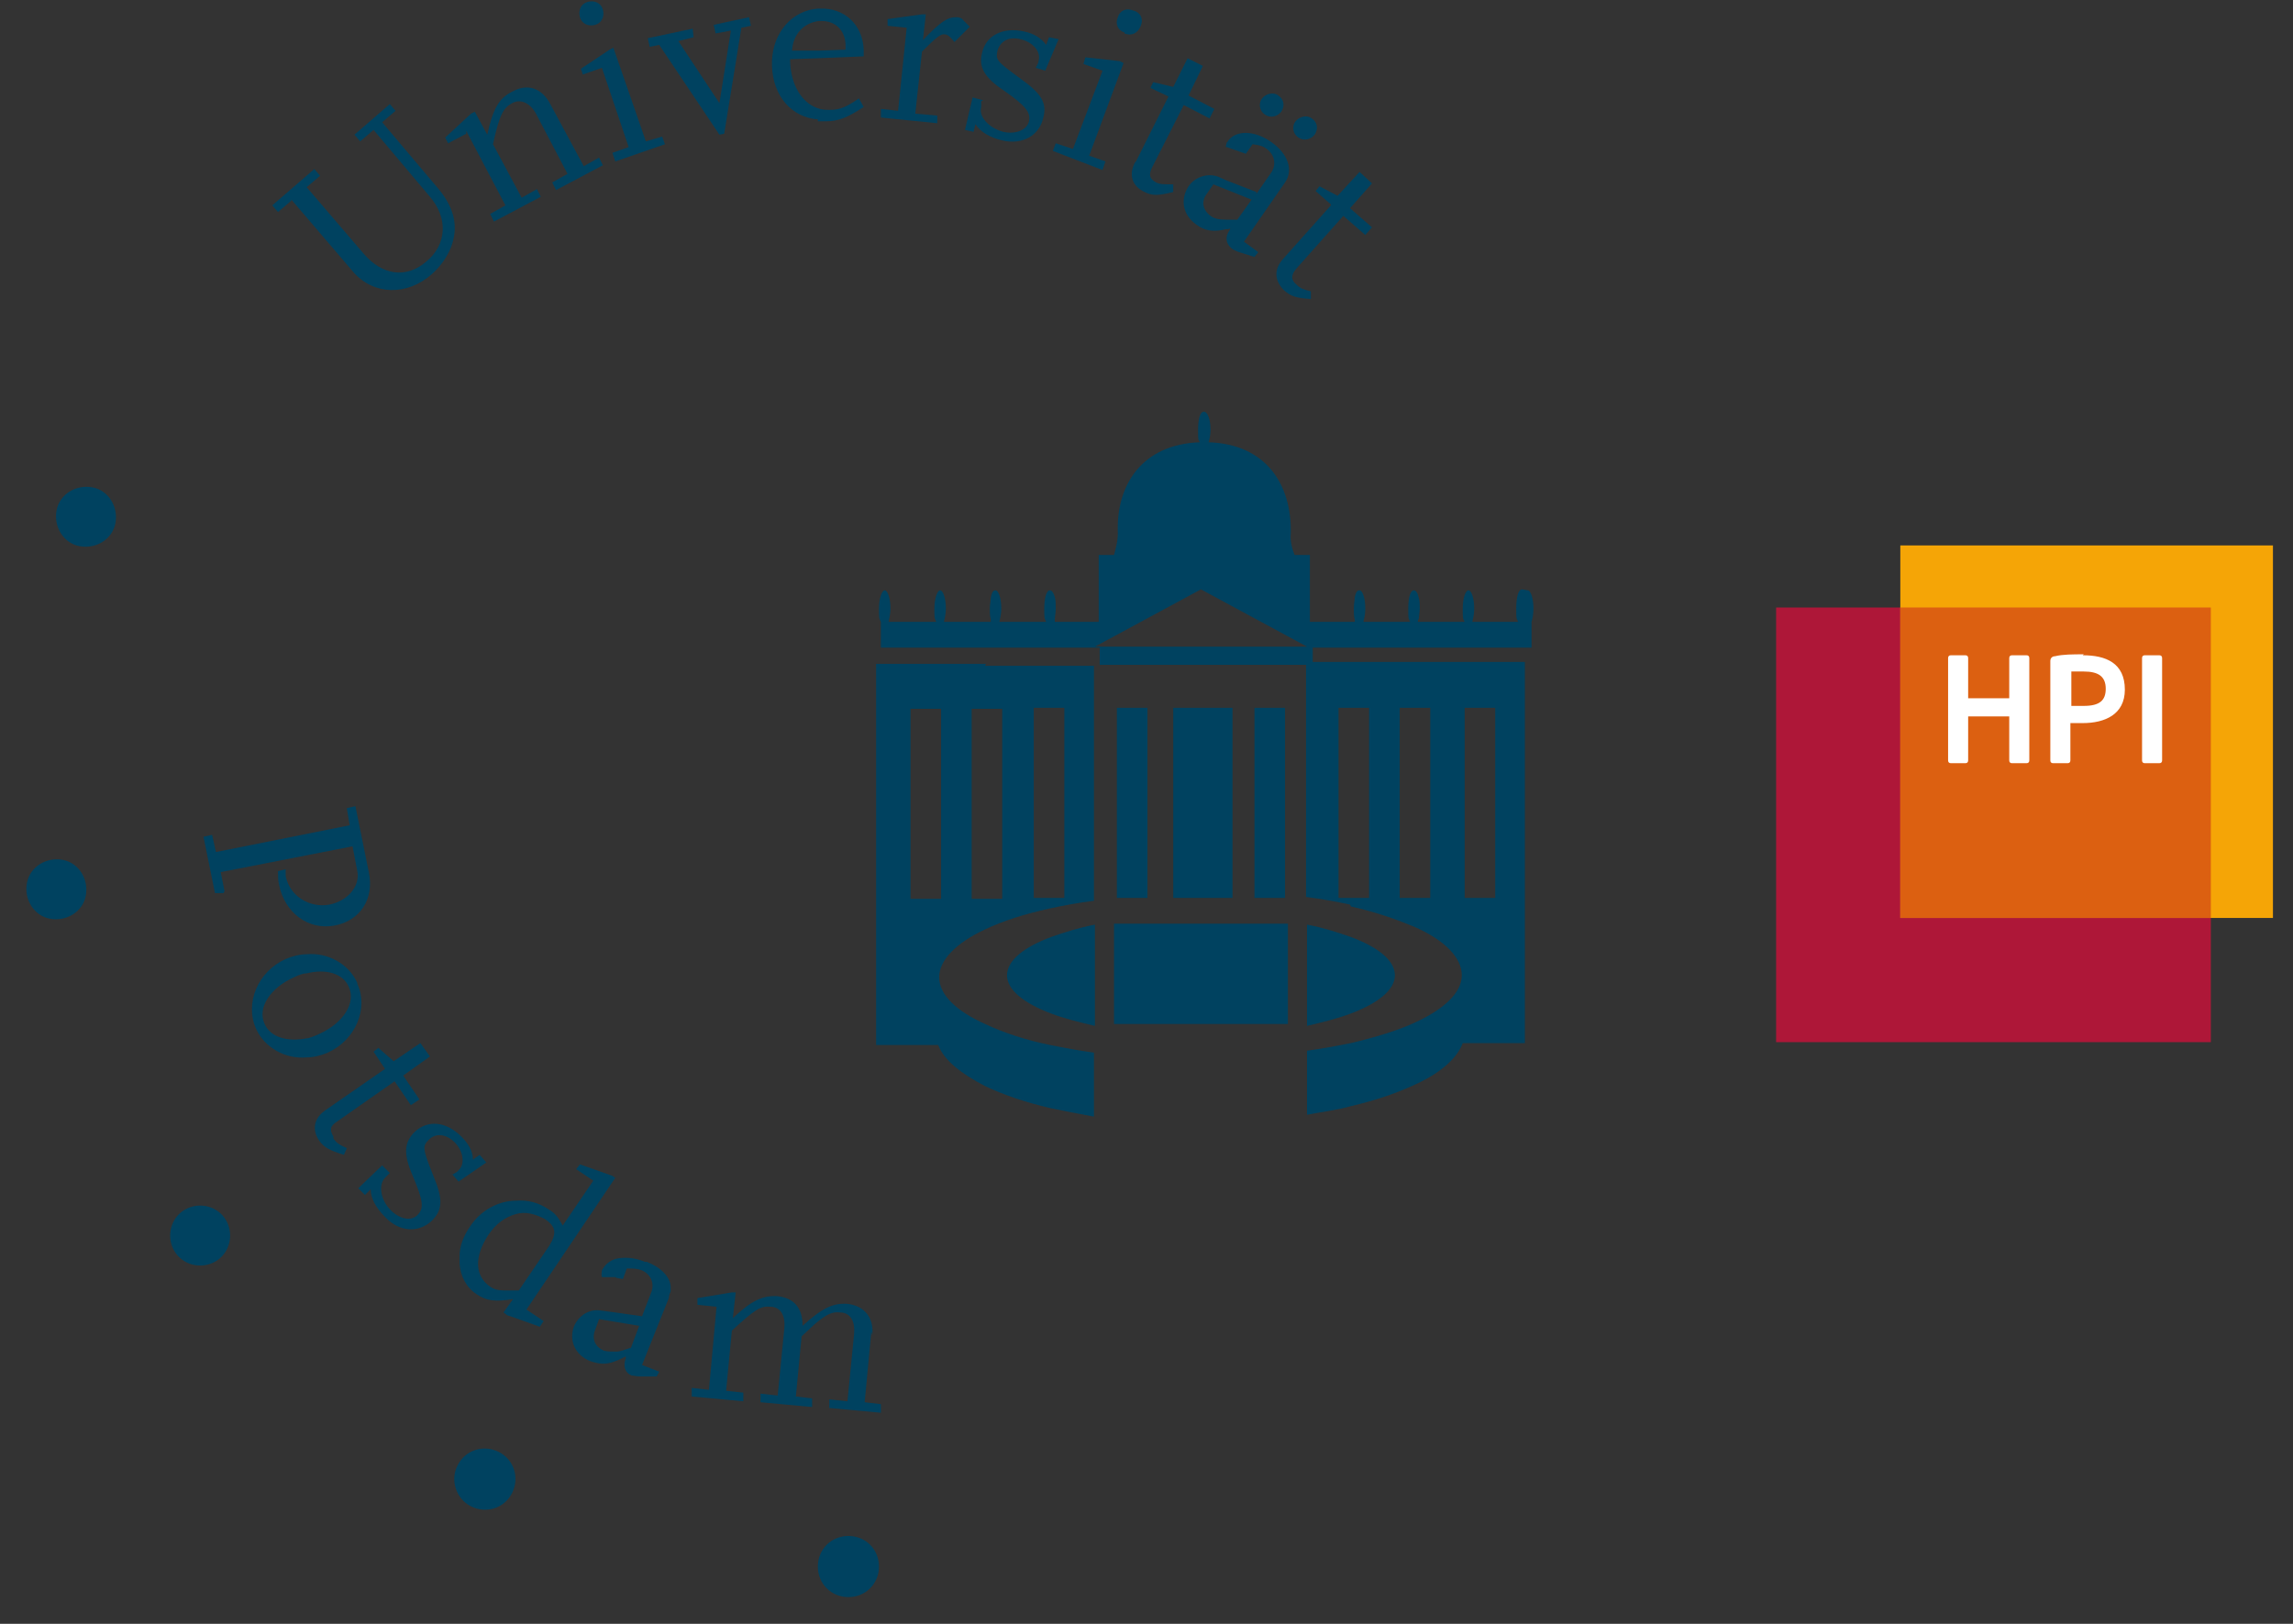 <?xml version="1.0" encoding="UTF-8"?>
<svg xmlns="http://www.w3.org/2000/svg" version="1.1" viewBox="0 0 240 170">
  <rect x="0" y="0" width="240" height="170" fill="#333333" stroke="none"/>
  <!-- Generator: Adobe Illustrator 29.3.1, SVG Export Plug-In . SVG Version: 2.1.0 Build 151)  -->
  <defs>
    <style>
      .st0 {
        fill: #fff;
      }

      .st1 {
        fill: #ae1738;
      }

      .st2 {
        fill: #dc6011;
      }

      .st3 {
        fill: #f5a506;
      }

      .st4 {
        fill: #004260;
      }
    </style>
  </defs>
  <g id="Uni">
    <g>
      <path class="st4" d="M10,51.1c-1.7-.5-3.5.4-4,2-.5,1.7.4,3.5,2,4,1.7.5,3.5-.4,4-2,.5-1.7-.4-3.5-2-4Z"/>
      <path class="st4" d="M19.1,126.8c-1.4,1-1.7,3-.7,4.4,1,1.4,3,1.7,4.4.7,1.4-1,1.7-3,.7-4.4-1-1.4-3-1.7-4.4-.7Z"/>
      <path class="st4" d="M52.2,152c-1.6-.8-3.5-.2-4.3,1.4-.8,1.5-.2,3.5,1.4,4.3,1.6.8,3.5.2,4.3-1.4.8-1.6.2-3.5-1.4-4.3Z"/>
      <path class="st4" d="M88.8,160.8c-1.8,0-3.2,1.4-3.2,3.2s1.4,3.2,3.2,3.2,3.2-1.4,3.2-3.2-1.4-3.2-3.2-3.2Z"/>
      <path class="st4" d="M30.5,20.9l6.5,7.6c2.1,2.4,5.6,2.5,8.2.2.9-.8,1.6-1.8,2-2.8.8-2.1.4-4-1.2-6l-6-7.1,1.4-1.2-.6-.7-3.7,3.2.6.7,1.4-1.2,5.9,7c1.9,2.2,1.8,5-.4,6.8-2.1,1.8-4.6,1.4-6.5-.8l-6-7,1.4-1.2-.6-.7-4.4,3.8.6.7,1.4-1.2Z"/>
      <path class="st4" d="M48.8,13.7l4.1,7.8-1.6.9.4.8,4.9-2.6-.4-.8-1.6.9-3-5.6c.7-3.2,1.1-3.8,2-4.3.9-.5,1.9,0,2.5,1.1l3.3,6.3-1.6.9.4.8,4.9-2.6-.4-.8-1.6.9-3.5-6.5c-.9-1.7-2.4-2.2-4-1.3-1.4.7-2,1.8-2.6,4.5l-1.3-2.4-.4.2-2.7,2.5.3.6,1.9-1Z"/>
      <polygon class="st4" points="61 7.8 63 7.1 65.8 15.4 64.1 16 64.4 16.9 69.6 15.1 69.3 14.3 67.6 14.8 64.2 5 63.8 5.2 60.8 7.2 61 7.8"/>
      <path class="st4" d="M62.3,2.6c.7-.2,1-.9.8-1.6-.2-.7-.9-1-1.6-.8-.7.2-1,.9-.8,1.6.2.7.9,1,1.6.8Z"/>
      <polygon class="st4" points="69 4.7 75.3 14.1 75.8 14 77.6 2.9 78.6 2.7 78.4 1.8 74.7 2.6 74.9 3.5 76.5 3.2 75.3 10.8 71 4.3 72.6 3.9 72.5 3 67.8 4 68 4.9 69 4.7"/>
      <path class="st4" d="M85.6,12.7c.3,0,.5,0,.8,0,1.4,0,2.3-.4,4-1.5l-.5-.9c-1.3.9-2,1.2-3,1.2-.5,0-.9,0-1.4-.2-1.6-.6-2.7-2.4-2.8-4.8v-.3s2.8-.1,2.8-.1l4.9-.2v-.7c-.1-2.6-2-4.4-4.6-4.3,0,0-.1,0-.2,0-2.7.2-4.7,2.5-4.8,5.5v.5h0c.1,3.2,2.1,5.4,4.8,5.6ZM85.7,2.2c.1,0,.2,0,.3,0,1.4,0,2.4.9,2.5,2.4v.6s-2.8.1-2.8.1h-2.8c.1-1.7,1.2-2.9,2.8-3.1Z"/>
      <path class="st4" d="M98.1,12.1l-2.3-.2.7-6.5c1.5-1.5,2-1.9,2.4-1.8.3,0,.6.3,1,.8l1.6-1.6-.7-.7c-.1-.2-.4-.3-.7-.3-.9,0-1.6.4-3.5,2.4l.3-2.7h-.4s-3.6.5-3.6.5v.7c0,0,2,.2,2,.2l-.9,8.7-1.8-.2v.9c-.1,0,5.9.6,5.9.6v-.9Z"/>
      <path class="st4" d="M102.9,10.5l-1.1-.3-.8,3.4.9.2.2-.8c.5.8,1.5,1.4,2.8,1.7,2.1.5,3.9-.5,4.3-2.4.4-1.5-.2-2.5-2.3-4-2.6-1.9-2.7-2-2.5-3,.3-1,1.2-1.5,2.4-1.2,1.3.3,2.2,1.3,1.9,2.3,0,.2-.2.5-.3.7l1,.3,1.4-3.3-1-.2-.3.8c-.5-.7-1.3-1.2-2.3-1.4-2.2-.5-4,.4-4.4,2.2-.4,1.5.2,2.6,2.3,4,2.3,1.6,2.8,2.3,2.6,3.2-.2.9-1.4,1.4-2.7,1.1-1.5-.4-2.6-1.6-2.3-2.6v-.6Z"/>
      <path class="st4" d="M117.7,3.5c.7.3,1.4,0,1.7-.8.3-.7,0-1.4-.8-1.6-.7-.3-1.4,0-1.6.7-.3.7,0,1.4.7,1.6Z"/>
      <polygon class="st4" points="110.5 15 110.2 15.8 115.4 17.8 115.7 16.9 114 16.3 117.6 6.6 117.2 6.4 113.6 6 113.4 6.7 115.4 7.4 112.3 15.6 110.5 15"/>
      <path class="st4" d="M118.8,17c-.7,1.3-.3,2.5,1,3.1.8.4,1.4.4,3,0v-.8c-1,0-1.4,0-1.8-.2-.7-.4-.8-.8-.4-1.6l3.3-6.5,2.7,1.4.5-1-2.7-1.4,1.5-3.1-1.6-.8-1.5,3-2.1-.5-.3.6,1.9.9-3.4,6.8Z"/>
      <path class="st4" d="M137.6,14.1c.4-.6.3-1.3-.3-1.7-.5-.4-1.3-.2-1.7.3-.4.5-.3,1.3.3,1.7.6.4,1.3.2,1.7-.3Z"/>
      <path class="st4" d="M134.1,11.7c.4-.6.3-1.3-.3-1.7-.5-.4-1.3-.2-1.7.3-.4.5-.3,1.3.3,1.7.6.4,1.3.2,1.7-.3Z"/>
      <path class="st4" d="M131.5,20.1l-3.1-1.2-.9-.4c-1.1-.4-2.4,0-3.1,1-.9,1.4-.6,3,.8,4,.9.7,1.9.8,3.1.5.2,0,.3,0,.5-.1,0,0-.1.1-.1.2-.5.7-.4,1.4.2,1.9.1.1.5.3.8.4l1.6.5.4-.5-1.5-1.1,4.3-6.2c.9-1.3.3-3-1.4-4.2-1.8-1.3-3.8-1.3-4.6-.1,0,0,0,.1-.1.1,0,.1-.1.3-.1.5h.1s2,.7,2,.7l.7-1c.8.1,1.1.2,1.5.5.8.6,1,1.6.5,2.4l-1.6,2.3ZM129.5,23c-.4,0-.8,0-1.1,0-.8,0-1.3-.1-1.7-.4-.8-.6-1-1.5-.4-2.3l.7-1,1.5.6,2.5,1-1.5,2.1Z"/>
      <path class="st4" d="M139.3,21.5l-5,5.6c-1,1.1-.9,2.3.1,3.3.7.6,1.2.8,2.8.9v-.8c-.8-.2-1.1-.3-1.5-.7-.6-.5-.6-1,0-1.7l4.9-5.5,2.3,2,.7-.8-2.3-2,2.3-2.6-1.3-1.2-2.3,2.5-1.9-1-.4.5,1.6,1.4Z"/>
      <path class="st4" d="M23.5,93.3l-.4-2,13.8-2.7.5,2.6c.3,1.6-1,3.1-2.9,3.5-2.1.4-4.2-.9-4.6-3,0-.2,0-.3,0-.7l-.8.2c0,.6,0,.9.1,1.4.6,3,3.1,4.8,5.8,4.3,2.7-.5,4.2-2.8,3.6-5.6l-1.4-6.9-.9.2.3,1.8-14,2.8-.4-1.8-.9.2,1.2,5.9h.9Z"/>
      <path class="st4" d="M37.4,102.9c-.9-2-3.1-3.2-5.3-3-.7,0-1.5.2-2.2.5-2.9,1.3-4.3,4.6-3.1,7.3.9,2,3.1,3.2,5.3,3,.7,0,1.5-.2,2.2-.5,2.9-1.3,4.3-4.6,3.1-7.2ZM32.1,108.7c-2,.4-3.8-.1-4.4-1.5-.8-1.7.6-3.8,3.1-4.9.4-.2.9-.4,1.3-.4,2-.5,3.8,0,4.4,1.4.8,1.7-.6,3.8-3,4.9-.4.2-.9.4-1.3.5Z"/>
      <path class="st4" d="M34.9,119c-.4-.7-.4-1.1.4-1.6l6-4.2,1.7,2.5.9-.6-1.7-2.5,2.8-2-1-1.4-2.8,1.9-1.6-1.4-.5.4,1.2,1.8-6.2,4.3c-1.2.8-1.5,2-.7,3.2.5.7,1,1,2.6,1.5l.3-.7c-.9-.4-1.1-.6-1.4-1Z"/>
      <path class="st4" d="M47.3,122.9l.7.8,2.9-2-.7-.8-.7.5c0-.9-.5-1.7-1.2-2.4-1.6-1.6-3.5-1.8-4.9-.5-1.1,1.1-1.2,2.3-.2,4.6,1.1,2.6,1.2,3.4.5,4.1-.7.7-1.9.4-2.8-.5-1.1-1.1-1.3-2.7-.6-3.4l.5-.5-.8-.8-2.5,2.4.7.7.6-.6c0,.9.5,1.9,1.5,2.9,1.5,1.6,3.5,1.7,4.9.4,1.1-1.1,1.2-2.2.2-4.6-1.2-3-1.2-3.2-.5-3.9.7-.7,1.8-.6,2.7.3.9.9,1.1,2.3.4,2.9-.1.2-.4.3-.7.5Z"/>
      <path class="st4" d="M64.5,123.4l-.4-.3-3.4-1.2-.4.5,1.8,1.2-3.2,4.7c-.5-.9-.8-1.3-1.5-1.7-1-.7-2.2-1-3.4-.9-1.8,0-3.7,1-4.8,2.7-.7,1-1.1,2.1-1.1,3.1v.8c.1,1.3.7,2.5,1.8,3.2,1,.7,2,.8,3.8.5l-1,1.4.4.3.9.3,2.5.9.4-.6-1.8-1.2,9.3-13.8ZM54,135.1c-.3,0-.5,0-.6,0-1.1,0-1.5,0-2.1-.4-1.6-1.1-1.7-3.1-.2-5.4.8-1.2,1.8-1.9,2.9-2.2,1-.3,2,0,3,.5,1.2.8,1.3,1.5.5,2.8l-3.2,4.7c-.1,0-.2,0-.3,0Z"/>
      <path class="st4" d="M67.5,132.1c-1.2-.5-2.3-.5-3.1-.3-.6.2-1.1.6-1.4,1.2,0,.2-.1.4,0,.7h1.4c0,.1.8.2.8.2l.4-1.1c.8,0,1.1,0,1.6.2.9.4,1.3,1.3,1,2.2l-1,2.6-2.8-.4-1.5-.2c-1.2-.2-2.3.5-2.8,1.6-.6,1.5.1,3.1,1.7,3.7.9.3,1.6.4,2.6,0,.3-.1.7-.3,1.1-.5,0,.1,0,.2,0,.2-.3.8-.1,1.5.6,1.8.2,0,.5.1.9.1h1.7c0,.1.3-.5.3-.5l-1.8-.7,2.8-7c0-.2.1-.5.2-.7v-.4c0-1.1-1-2.1-2.5-2.7ZM66,141.1c-.6.2-1.1.4-1.5.4-.5,0-.9,0-1.3-.1-.9-.4-1.3-1.2-.9-2.2l.4-1.1,1.8.3,2.4.4-.9,2.4Z"/>
      <path class="st4" d="M91.3,139.8c.2-1.8-.8-3.1-2.6-3.3-1.5-.1-2.6.4-4.7,2.3,0-1.9-.9-2.9-2.6-3.1-1.5-.1-2.7.4-4.7,2.3l.3-2.7h-.4s-3.6.6-3.6.6v.7c0,0,2,.2,2,.2l-.8,8.7-1.8-.2v.9c0,0,5.4.5,5.4.5v-.9c.1,0-1.8-.2-1.8-.2l.6-6.3c2.4-2.2,3-2.6,4-2.5,1.1,0,1.6.9,1.5,2.2l-.7,7.1-1.8-.2v.9c0,0,5.4.5,5.4.5v-.9c0,0-1.7-.2-1.7-.2l.6-6.3,1.4-1.3c1.2-1,1.8-1.3,2.6-1.2,1.1,0,1.6.9,1.5,2.2l-.7,7.1-1.9-.2v.9c0,0,5.4.5,5.4.5v-.9c0,0-1.7-.2-1.7-.2l.7-7.4Z"/>
      <rect class="st4" x="116.9" y="74.1" width="3.2" height="19.9"/>
      <rect class="st4" x="116.6" y="96.7" width="18.2" height="10.5"/>
      <path class="st4" d="M103.2,69.5h-11.5v39.9h6.5c.6,1.6,2.4,3,4.9,4.3,1.9.9,4.2,1.7,6.8,2.3,1.4.3,3,.6,4.6.9v-6.7c-1.5-.2-3.1-.5-4.6-.8-2.5-.5-4.9-1.3-6.8-2.2-2.9-1.3-4.8-3-4.8-4.9,0-1.8,1.8-3.6,4.8-5,1.9-.9,4.1-1.6,6.8-2.2,1.4-.3,3-.6,4.6-.8v-24.6h-11.4ZM98.5,94.1h-3.2v-19.9h3.2v19.9ZM104.9,94.1h-3.2v-19.9h3.2v19.9ZM111.4,74.1v19.9h-3.2v-19.9h3.2Z"/>
      <rect class="st4" x="122.8" y="74.1" width="6.2" height="19.9"/>
      <rect class="st4" x="131.3" y="74.1" width="3.2" height="19.9"/>
      <path class="st4" d="M146,102.1c0-1.6-1.9-3-4.6-4-1.4-.5-3-1-4.6-1.3v10.6c1.7-.4,3.3-.8,4.6-1.3,2.9-1.1,4.6-2.5,4.6-4Z"/>
      <path class="st4" d="M141.4,94.9c2.7.6,4.9,1.4,6.8,2.2,3.1,1.4,4.8,3.2,4.8,5,0,1.9-2,3.6-4.8,4.9-1.9.9-4.3,1.6-6.8,2.2-1.5.3-3.1.6-4.6.8v6.7c1.6-.3,3.2-.5,4.6-.9,2.6-.6,4.9-1.4,6.8-2.3,2.6-1.2,4.3-2.7,4.9-4.3h6.5v-39.9h-22.9v24.6c1.6.2,3.2.5,4.6.8ZM153.3,74.1h3.2v19.9h-3.2v-19.9ZM146.5,74.1h3.2v19.9h-3.2v-19.9ZM140.1,74.1h3.2v19.9h-3.2v-19.9Z"/>
      <path class="st4" d="M159.3,61.7h0c-.4,0-.6.9-.6,2s0,1,.2,1.4h-4.8c.1-.4.2-.8.2-1.4,0-1.1-.3-1.9-.6-1.9s-.6.8-.6,1.9,0,1,.2,1.4h-4.9c0-.1,0-.2.1-.3,0-.3.1-.7.1-1.1s0-.8-.1-1.1c-.1-.5-.3-.8-.5-.8-.4,0-.6.8-.6,1.9s0,1,.2,1.4h-4.9c.1-.4.2-.8.2-1.4,0-1.1-.3-1.9-.6-1.9s-.4.3-.5.7c0,.3-.1.7-.1,1.2s0,.8.1,1.2c0,0,0,.1,0,.2h-4.7v-7h-1.6c-.2-.5-.5-1.4-.4-2.3.1-5.1-2.6-9.3-8.6-9.5.1-.3.2-.8.2-1.3,0-1.1-.3-1.9-.7-1.9s-.6.8-.6,1.9,0,1,.2,1.3c-6,.2-8.8,4.4-8.6,9.5,0,1-.3,1.9-.4,2.3h-1.6v7h-4.6c0,0,0-.1,0-.2,0-.3.1-.7.1-1.2s0-.9-.1-1.2c-.1-.4-.3-.7-.5-.7-.4,0-.6.9-.6,1.9s0,1,.2,1.4h-4.9c.1-.4.2-.9.2-1.4,0-1.1-.3-1.9-.6-1.9s-.4.3-.5.8c0,.3-.1.7-.1,1.1s0,.8.1,1.1c0,.1,0,.2,0,.3h-4.9c.1-.4.2-.9.2-1.4,0-1.1-.3-1.9-.6-1.9s-.6.9-.6,1.9,0,1,.2,1.4h-5c.1-.4.2-.9.2-1.4,0-1.1-.3-1.9-.6-1.9s-.6.9-.6,1.9,0,1,.2,1.4v2.7h22.9v1.8h22.3v-1.8h22.9v-2.7c.1-.3.2-.8.2-1.4,0-1.1-.3-1.9-.6-1.9ZM114.6,67.7l11.1-6,11.1,6h-22.1Z"/>
      <path class="st4" d="M105.4,102.1c0,1.5,1.7,2.9,4.6,4,1.3.5,2.9.9,4.6,1.3v-10.6c-1.6.3-3.2.8-4.6,1.3-2.7,1-4.6,2.4-4.6,4Z"/>
      <path class="st4" d="M6.9,90.1c-1.7-.5-3.5.4-4,2-.5,1.7.4,3.5,2,4,1.7.5,3.5-.4,4-2,.5-1.7-.4-3.5-2-4Z"/>
    </g>
  </g>
  <g id="Punkte">
    <g>
      <polygon class="st1" points="231.4 109.1 185.9 109.1 185.9 63.6 231.4 63.6 231.4 109.1 231.4 109.1"/>
      <polygon class="st3" points="237.9 96.1 198.9 96.1 198.9 57.1 237.9 57.1 237.9 96.1 237.9 96.1"/>
      <polygon class="st2" points="198.9 96.1 231.4 96.1 231.4 63.6 198.9 63.6 198.9 96.1 198.9 96.1"/>
      <path class="st0" d="M212.1,68.6h-1.5c-.2,0-.3.1-.3.3v4.2h-4.3v-4.2c0-.2-.1-.3-.3-.3h-1.5c-.2,0-.3.1-.3.3v10.7c0,.2.1.3.3.3h1.5c.2,0,.3-.1.3-.3v-4.6h4.3v4.6c0,.2.1.3.3.3h1.5c.2,0,.3-.1.3-.3v-10.7c0-.2-.1-.3-.3-.3h0ZM218.1,68.5c-1.1,0-2.2,0-3,.2-.3,0-.5.2-.5.5v10.4c0,.2.1.3.3.3h1.5c.2,0,.3-.1.3-.3v-3.9c.3,0,1,0,1.3,0,2.3,0,4.4-.9,4.4-3.5h0c0-2.8-2-3.6-4.4-3.6h0ZM220.4,72.1c0,1.2-.6,1.8-2.3,1.8s-1.1,0-1.3,0v-3.6c.3,0,1,0,1.3,0,1.5,0,2.3.5,2.3,1.8h0ZM226,68.6h-1.5c-.2,0-.3.1-.3.3v10.7c0,.2.1.3.3.3h1.5c.2,0,.3-.1.3-.3v-10.7c0-.2-.1-.3-.3-.3h0Z"/>
    </g>
  </g>
</svg>